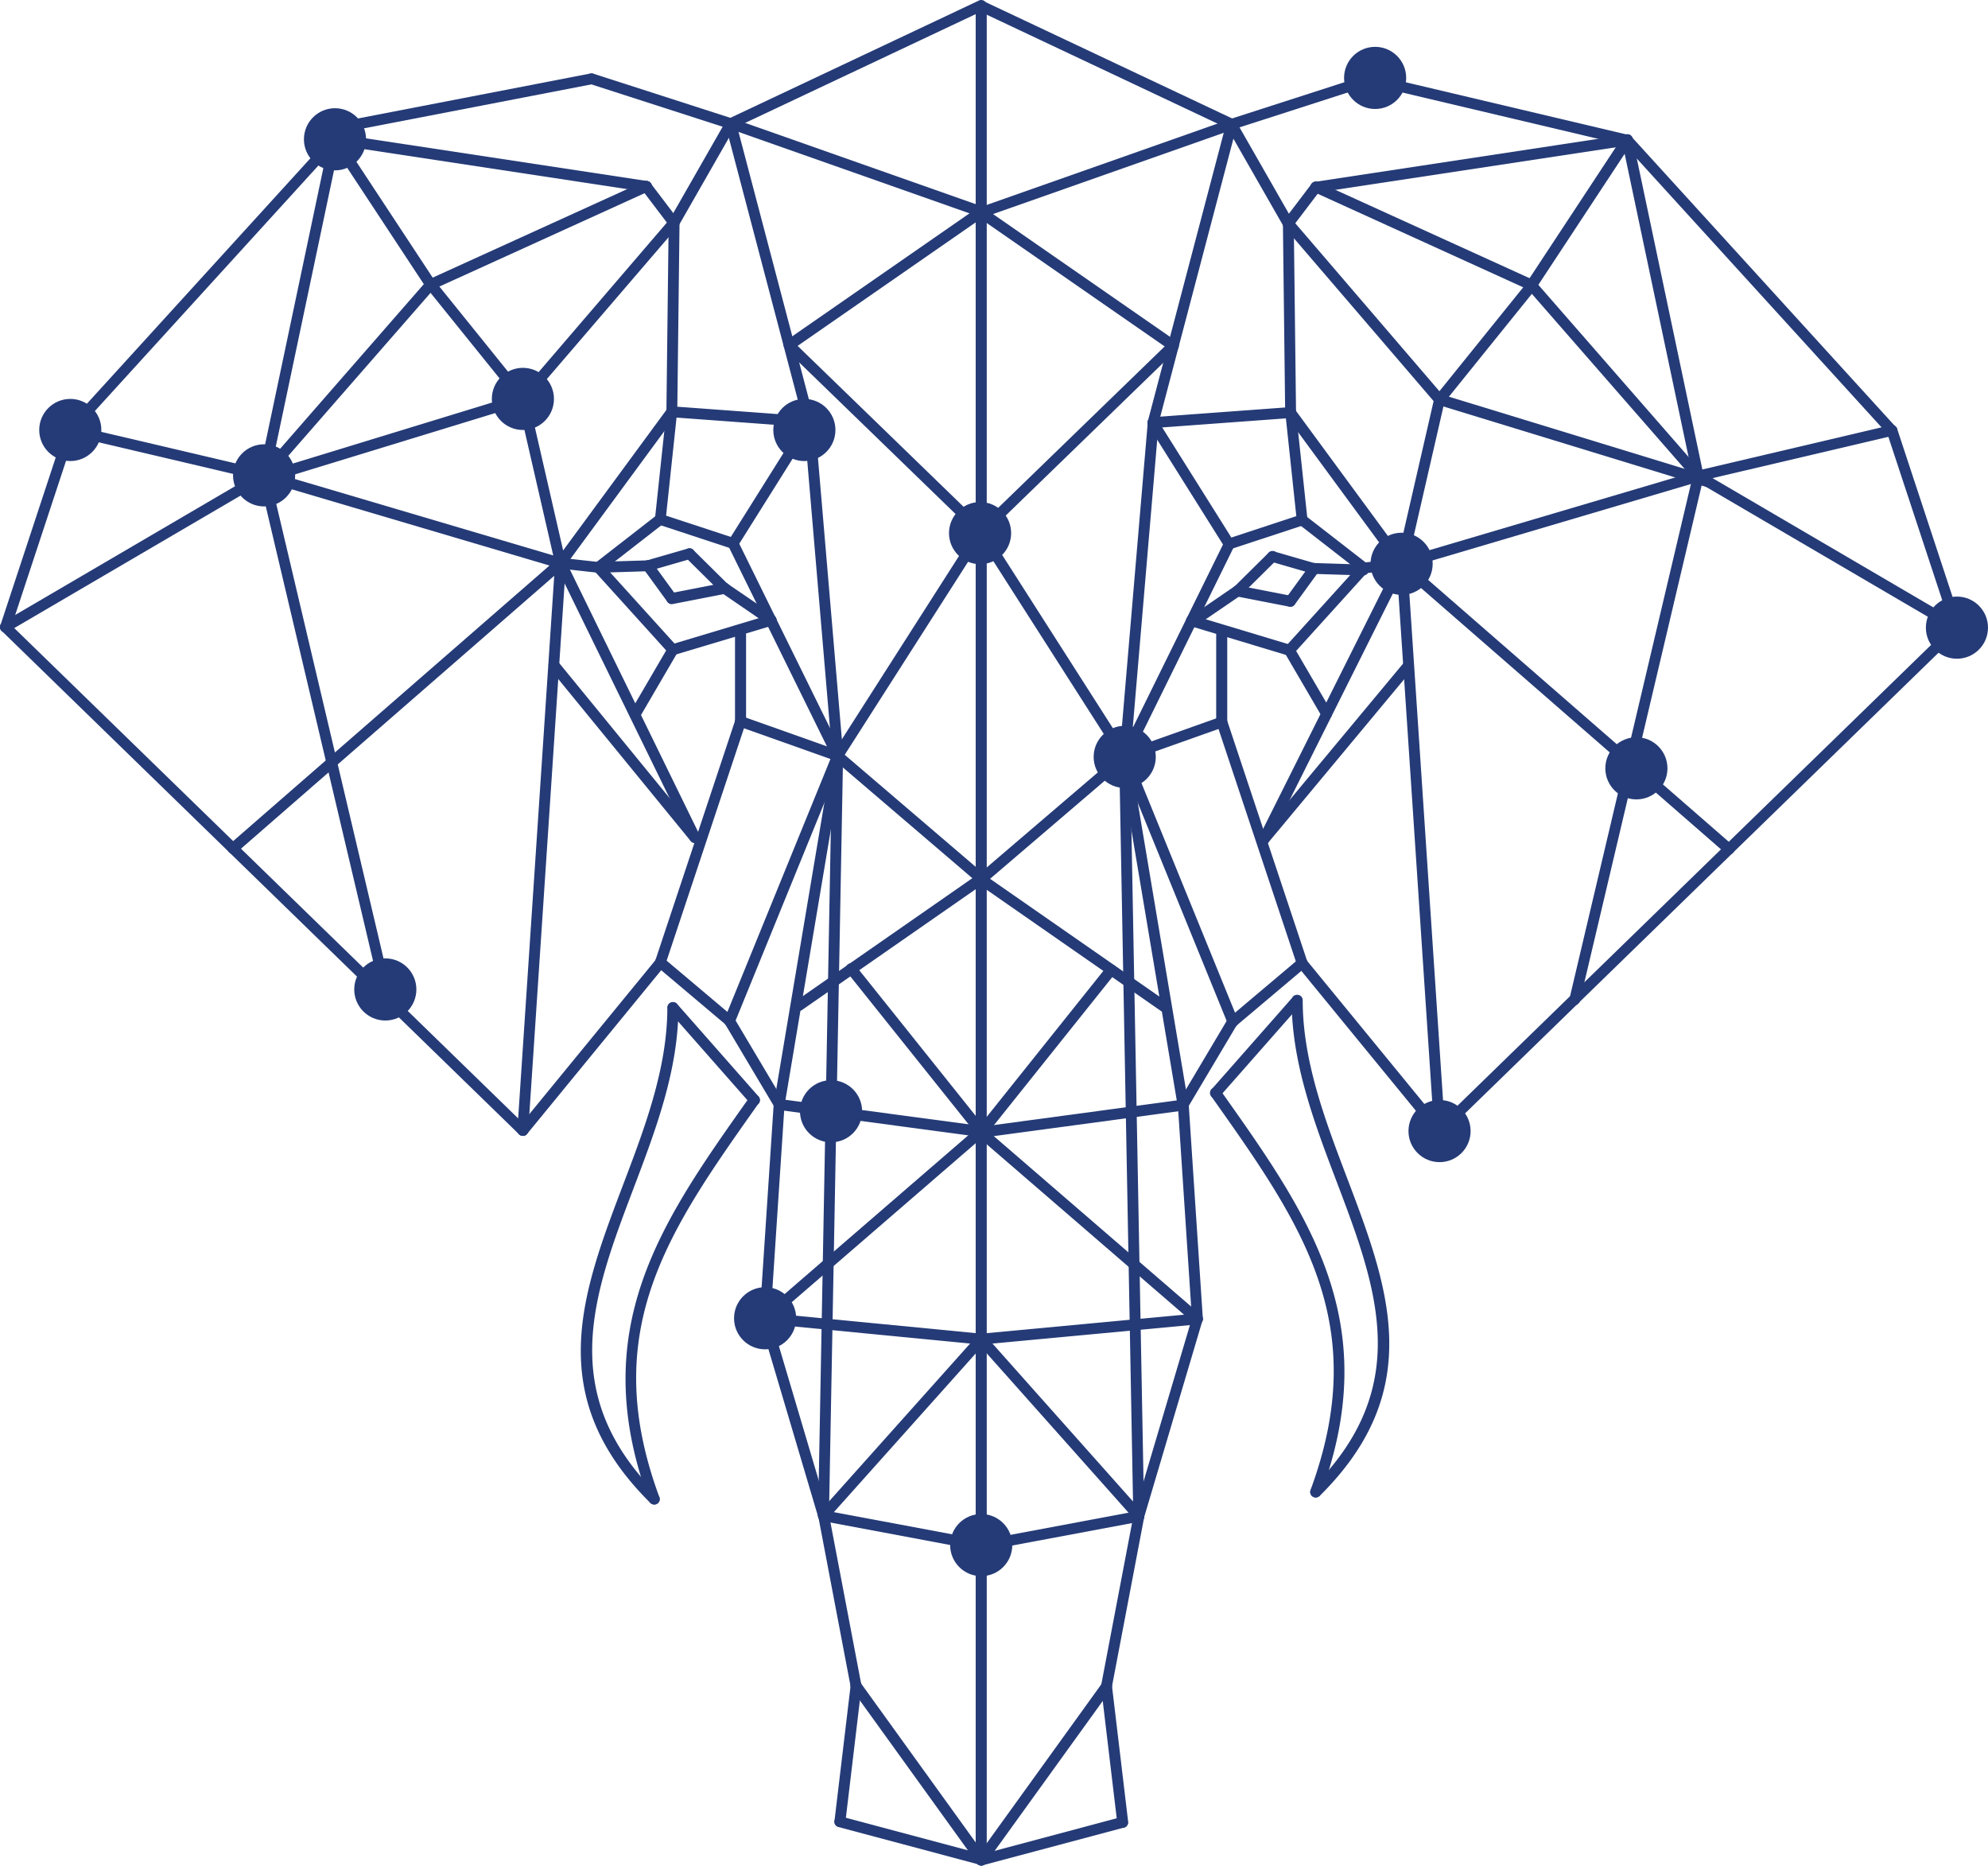 <svg xmlns="http://www.w3.org/2000/svg" id="Group_97" data-name="Group 97" width="352" height="330.266" viewBox="0 0 352 330.266"><path id="Path_8503" data-name="Path 8503" d="M160.509,60.424a.971.971,0,0,1-.709-.3L112.932,8.662A.928.928,0,0,1,113,7.313a.957.957,0,0,1,1.35.067l46.869,51.458a.928.928,0,0,1-.067,1.35A.891.891,0,0,1,160.509,60.424Z" transform="translate(174.484 16.771)" fill="#253b77"></path><path id="Path_8504" data-name="Path 8504" d="M139.033,59.125a.973.973,0,0,1-.911-.675L126.615,23.56a.956.956,0,0,1,.607-1.215.97.97,0,0,1,1.215.607l11.506,34.89a.956.956,0,0,1-.607,1.215.934.934,0,0,1-.3.034Z" transform="translate(207.467 52.926)" fill="#253b77"></path><path id="Path_8505" data-name="Path 8505" d="M103.8,123.684a1.029,1.029,0,0,1-.709-.3.957.957,0,0,1,0-1.35l91.612-89.115a.954.954,0,1,1,1.35,1.35L104.446,123.38a1,1,0,0,1-.675.27Z" transform="translate(151.084 77.482)" fill="#253b77"></path><path id="Path_8506" data-name="Path 8506" d="M126.19,68.508a.969.969,0,0,1-.945-.776L112.693,8.21a.99.99,0,0,1,.742-1.147.972.972,0,0,1,1.147.742l12.552,59.522a.99.99,0,0,1-.742,1.147h-.2Z" transform="translate(174.487 16.717)" fill="#253b77"></path><path id="Path_8507" data-name="Path 8507" d="M117.366,32.285a.973.973,0,0,1-.945-.742.942.942,0,0,1,.709-1.147l34.316-8.065a.926.926,0,0,1,1.147.709.942.942,0,0,1-.709,1.147l-34.316,8.065h-.236Z" transform="translate(183.311 52.941)" fill="#253b77"></path><path id="Path_8508" data-name="Path 8508" d="M163.169,53.441a1.271,1.271,0,0,1-.472-.135L116.874,26.48a.961.961,0,0,1,.979-1.653l45.823,26.826a.944.944,0,0,1,.337,1.316.962.962,0,0,1-.844.472Z" transform="translate(183.33 58.611)" fill="#253b77"></path><path id="Path_8509" data-name="Path 8509" d="M110.9,119.221h-.236a.957.957,0,0,1-.709-1.147L131.816,25.45a.954.954,0,0,1,1.856.439l-21.865,92.624a.973.973,0,0,1-.945.742Z" transform="translate(167.95 58.663)" fill="#253b77"></path><path id="Path_8510" data-name="Path 8510" d="M145.58,16.507h-.236L99.96,5.777a.953.953,0,1,1,.439-1.856l45.384,10.73a.957.957,0,0,1,.709,1.147.973.973,0,0,1-.945.742Z" transform="translate(142.545 9.23)" fill="#253b77"></path><path id="Path_8511" data-name="Path 8511" d="M92.876,13.778a.973.973,0,0,1-.911-.675.949.949,0,0,1,.641-1.215l24.7-7.963a.955.955,0,1,1,.574,1.822l-24.7,7.963a2.616,2.616,0,0,1-.3.034Z" transform="translate(125.199 9.192)" fill="#253b77"></path><path id="Path_8512" data-name="Path 8512" d="M108.625,34.716a1.12,1.12,0,0,1-.54-.169.972.972,0,0,1-.27-1.35L124.754,7.485a.973.973,0,0,1,1.62,1.08L109.435,34.277a.994.994,0,0,1-.81.439Z" transform="translate(162.561 16.734)" fill="#253b77"></path><path id="Path_8513" data-name="Path 8513" d="M138.115,50.376a.957.957,0,0,1-.742-.337L107.882,16.262a.957.957,0,1,1,1.451-1.248L138.824,48.79a.959.959,0,0,1-.1,1.35.891.891,0,0,1-.641.236Z" transform="translate(162.562 34.85)" fill="#253b77"></path><path id="Path_8514" data-name="Path 8514" d="M135.5,28.849a.832.832,0,0,1-.4-.1L96.9,11.37a.963.963,0,0,1-.472-1.282.974.974,0,0,1,1.282-.472l38.2,17.378a.963.963,0,0,1,.472,1.282.948.948,0,0,1-.877.574Z" transform="translate(135.687 22.601)" fill="#253b77"></path><path id="Path_8515" data-name="Path 8515" d="M103.784,36.835a1.011,1.011,0,0,1-.607-.2.963.963,0,0,1-.135-1.35l16.331-20.246a.959.959,0,0,1,1.485,1.215L104.527,36.5a1,1,0,0,1-.742.371Z" transform="translate(151.104 34.86)" fill="#253b77"></path><path id="Path_8516" data-name="Path 8516" d="M101.782,51.663h-.2a.957.957,0,0,1-.709-1.147l6.681-29.086a.953.953,0,1,1,1.856.439l-6.681,29.086a.973.973,0,0,1-.945.742Z" transform="translate(146.391 49.118)" fill="#253b77"></path><path id="Path_8517" data-name="Path 8517" d="M101.794,42.122a.941.941,0,0,1-.911-.675.926.926,0,0,1,.641-1.181l52.5-15.522a.952.952,0,0,1,1.181.641.926.926,0,0,1-.641,1.181l-52.5,15.522A1.817,1.817,0,0,1,101.794,42.122Z" transform="translate(146.379 58.659)" fill="#253b77"></path><path id="Path_8518" data-name="Path 8518" d="M159.808,81.732a.947.947,0,0,1-.641-.236l-58-50.513a.957.957,0,1,1,1.248-1.451l58,50.513a.959.959,0,0,1,.1,1.35,1.084,1.084,0,0,1-.742.337Z" transform="translate(146.369 69.562)" fill="#253b77"></path><path id="Path_8519" data-name="Path 8519" d="M108.477,131.637a.959.959,0,0,1-.945-.911L100.851,30.307a.952.952,0,0,1,.911-1.012.881.881,0,0,1,1.012.911l6.681,100.419a.952.952,0,0,1-.911,1.012Z" transform="translate(146.411 69.529)" fill="#253b77"></path><path id="Path_8520" data-name="Path 8520" d="M102.93,25.729a.962.962,0,0,1-.844-.472L92.031,7.677a.967.967,0,1,1,1.687-.945l10.055,17.58a.954.954,0,0,1-.371,1.316.775.775,0,0,1-.472.135Z" transform="translate(125.167 14.788)" fill="#253b77"></path><path id="Path_8521" data-name="Path 8521" d="M96.273,46.836a1,1,0,0,1-.979-.945l-.4-33.473a.951.951,0,0,1,.945-.979,1.019,1.019,0,0,1,.979.945l.4,33.473a.951.951,0,0,1-.945.979Z" transform="translate(132.262 27.153)" fill="#253b77"></path><path id="Path_8522" data-name="Path 8522" d="M115.639,50.064a.946.946,0,0,1-.776-.4L95.191,22.9a.965.965,0,1,1,1.552-1.147l19.672,26.758a.965.965,0,0,1-.2,1.35.916.916,0,0,1-.574.2Z" transform="translate(132.534 50.717)" fill="#253b77"></path><path id="Path_8523" data-name="Path 8523" d="M122.622,44.537a.957.957,0,0,1-.742-.337L95.122,13.022a.957.957,0,0,1,1.451-1.248l26.758,31.178a.959.959,0,0,1-.1,1.35.891.891,0,0,1-.641.236Z" transform="translate(132.266 27.158)" fill="#253b77"></path><path id="Path_8524" data-name="Path 8524" d="M97.3,17.363a.946.946,0,0,1-.945-.81.984.984,0,0,1,.81-1.114L152.3,7.072a.912.912,0,0,1,1.08.81A.984.984,0,0,1,152.572,9L97.436,17.363Z" transform="translate(135.722 16.742)" fill="#253b77"></path><path id="Path_8525" data-name="Path 8525" d="M95.842,17.906a.916.916,0,0,1-.574-.2.935.935,0,0,1-.169-1.35l4.893-6.445a.962.962,0,0,1,1.518,1.181l-4.893,6.445A1.009,1.009,0,0,1,95.842,17.906Z" transform="translate(132.254 22.611)" fill="#253b77"></path><path id="Path_8526" data-name="Path 8526" d="M151.294,37.147a.949.949,0,0,1-.27-.034L103.514,22.57a.975.975,0,0,1-.641-1.215,1,1,0,0,1,1.215-.641L151.6,35.257a.966.966,0,0,1-.27,1.89Z" transform="translate(151.104 49.091)" fill="#253b77"></path><path id="Path_8527" data-name="Path 8527" d="M94.587,80a.938.938,0,0,1-.439-.1.96.96,0,0,1-.439-1.282l24.4-48.792a.969.969,0,0,1,1.282-.439.96.96,0,0,1,.439,1.282L95.43,79.464a.973.973,0,0,1-.877.54Z" transform="translate(129.224 69.536)" fill="#253b77"></path><path id="Path_8528" data-name="Path 8528" d="M94.574,67.313a.866.866,0,0,1-.607-.236.963.963,0,0,1-.135-1.35l25.577-30.74a.959.959,0,0,1,1.485,1.215L95.317,66.941a.957.957,0,0,1-.742.337Z" transform="translate(129.237 82.227)" fill="#253b77"></path><path id="Path_8529" data-name="Path 8529" d="M88.736,25.077a.93.93,0,0,1-.945-.877,1,1,0,0,1,.877-1.046l24.362-1.788a.937.937,0,0,1,1.046.877,1,1,0,0,1-.877,1.046L88.837,25.077H88.77Z" transform="translate(115.403 50.701)" fill="#253b77"></path><path id="Path_8530" data-name="Path 8530" d="M87.256,82.932h-.067a.956.956,0,0,1-.877-1.046l5.028-59.117a.937.937,0,0,1,1.046-.877.956.956,0,0,1,.877,1.046L88.235,82.055a.953.953,0,0,1-.945.877Z" transform="translate(111.889 51.963)" fill="#253b77"></path><path id="Path_8531" data-name="Path 8531" d="M87.269,45.619a.957.957,0,0,1-.337-1.856l17.209-6.107a.967.967,0,0,1,1.215.574.939.939,0,0,1-.574,1.215L87.573,45.551a1.39,1.39,0,0,1-.3.067Z" transform="translate(111.876 89.276)" fill="#253b77"></path><path id="Path_8532" data-name="Path 8532" d="M106.572,82.22a.972.972,0,0,1-.911-.675L91.455,38.86a.96.96,0,0,1,1.822-.607l14.206,42.685a.956.956,0,0,1-.607,1.215.934.934,0,0,1-.3.034Z" transform="translate(123.988 89.253)" fill="#253b77"></path><path id="Path_8533" data-name="Path 8533" d="M92.944,62.528a.961.961,0,0,1-.641-1.687l12.282-10.359a.957.957,0,1,1,1.248,1.451L93.552,62.292A1.051,1.051,0,0,1,92.944,62.528Z" transform="translate(125.333 119.303)" fill="#253b77"></path><path id="Path_8534" data-name="Path 8534" d="M90.335,69.991a.952.952,0,0,1-.506-.135.981.981,0,0,1-.337-1.316l8.773-14.746a.951.951,0,0,1,1.316-.337.981.981,0,0,1,.337,1.316L91.145,69.518a.962.962,0,0,1-.844.472Z" transform="translate(119.135 126.586)" fill="#253b77"></path><path id="Path_8535" data-name="Path 8535" d="M106.39,88.273a.946.946,0,0,1-.877-.607L86.381,40.729a.962.962,0,0,1,1.788-.709L107.3,86.957a.945.945,0,0,1-.54,1.248A1.435,1.435,0,0,1,106.39,88.273Z" transform="translate(111.887 93.558)" fill="#253b77"></path><path id="Path_8536" data-name="Path 8536" d="M107.522,37.424a1.089,1.089,0,0,1-.607-.2l-10.933-8.5a.967.967,0,0,1-.169-1.35.935.935,0,0,1,1.35-.169L108.1,35.7a.967.967,0,0,1,.169,1.35,1.009,1.009,0,0,1-.776.371Z" transform="translate(133.971 64.066)" fill="#253b77"></path><path id="Path_8537" data-name="Path 8537" d="M92.746,33.187a.973.973,0,0,1-.911-.675.956.956,0,0,1,.607-1.215l12.923-4.252a.96.96,0,1,1,.607,1.822L93.05,33.119a2.616,2.616,0,0,1-.3.034Z" transform="translate(124.89 64.085)" fill="#253b77"></path><path id="Path_8538" data-name="Path 8538" d="M87.277,67.8a.938.938,0,0,1-.439-.1.96.96,0,0,1-.439-1.282L104.924,28.8a.958.958,0,1,1,1.721.844L88.12,67.265a.973.973,0,0,1-.877.54Z" transform="translate(111.868 67.09)" fill="#253b77"></path><path id="Path_8539" data-name="Path 8539" d="M95.911,46a.891.891,0,0,1-.641-.236.93.93,0,0,1-.067-1.35L108.4,29.839a.956.956,0,0,1,1.417,1.282L96.619,45.7A.971.971,0,0,1,95.911,46Z" transform="translate(132.388 70.064)" fill="#253b77"></path><path id="Path_8540" data-name="Path 8540" d="M108.108,39.443a1.086,1.086,0,0,1-.27-.034l-17.344-5.23a.961.961,0,0,1-.641-1.215.947.947,0,0,1,1.215-.641l17.344,5.23a.961.961,0,0,1,.641,1.215.973.973,0,0,1-.911.675Z" transform="translate(120.191 76.624)" fill="#253b77"></path><path id="Path_8541" data-name="Path 8541" d="M102.235,45.287a.994.994,0,0,1-.81-.439l-13.5-21.494a.955.955,0,1,1,1.62-1.012l13.5,21.494a.971.971,0,0,1-.3,1.316.952.952,0,0,1-.506.135Z" transform="translate(115.401 51.985)" fill="#253b77"></path><path id="Path_8542" data-name="Path 8542" d="M97.995,42.272a.951.951,0,0,1-.945-.844l-2.025-19a.931.931,0,0,1,.844-1.046.949.949,0,0,1,1.046.844l2.025,19a.931.931,0,0,1-.844,1.046h-.1Z" transform="translate(132.565 50.748)" fill="#253b77"></path><path id="Path_8543" data-name="Path 8543" d="M99.81,31.937a.95.95,0,0,1-.945-.844.931.931,0,0,1,.844-1.046l6.681-.742a.913.913,0,0,1,1.046.844.931.931,0,0,1-.844,1.046l-6.681.742Z" transform="translate(141.682 69.553)" fill="#253b77"></path><path id="Path_8544" data-name="Path 8544" d="M102.5,47.02a1,1,0,0,1-.844-.472l-6.58-11.27a.961.961,0,1,1,1.653-.979l6.58,11.27a.973.973,0,0,1-.337,1.316A.775.775,0,0,1,102.5,47.02Z" transform="translate(132.408 80.317)" fill="#253b77"></path><path id="Path_8545" data-name="Path 8545" d="M92.369,50.326a.979.979,0,0,1-.979-.979V34.029a.979.979,0,1,1,1.957,0V49.348A.979.979,0,0,1,92.369,50.326Z" transform="translate(123.952 78.461)" fill="#253b77"></path><path id="Path_8546" data-name="Path 8546" d="M88.734,60.954H88.5a.971.971,0,0,1-.675-1.181l13.9-52.807a.931.931,0,0,1,1.181-.675.971.971,0,0,1,.675,1.181l-13.9,52.807a.944.944,0,0,1-.945.709Z" transform="translate(115.405 14.824)" fill="#253b77"></path><path id="Path_8547" data-name="Path 8547" d="M124.07,22.891a.832.832,0,0,1-.4-.1L79.327,1.87A1,1,0,0,1,78.855.587,1,1,0,0,1,80.137.115l44.338,20.921a1,1,0,0,1,.472,1.282.973.973,0,0,1-.877.54Z" transform="translate(94.004 0.079)" fill="#253b77"></path><path id="Path_8548" data-name="Path 8548" d="M79.737,23.774a.941.941,0,0,1-.911-.641.967.967,0,0,1,.574-1.215L123.737,6.3a.95.95,0,1,1,.641,1.788L80.04,23.707a1.39,1.39,0,0,1-.3.067Z" transform="translate(94 14.819)" fill="#253b77"></path><path id="Path_8549" data-name="Path 8549" d="M113.742,36.384a1.02,1.02,0,0,1-.54-.169L79.189,12.629A.969.969,0,0,1,80.3,11.043l34.013,23.586a.971.971,0,0,1,.236,1.35.9.9,0,0,1-.776.4Z" transform="translate(94.008 25.796)" fill="#253b77"></path><path id="Path_8550" data-name="Path 8550" d="M79.754,52.756a1.029,1.029,0,0,1-.709-.3.957.957,0,0,1,0-1.35l34.013-32.967a.954.954,0,0,1,1.35,1.35L80.4,52.452a1.072,1.072,0,0,1-.675.27Z" transform="translate(93.982 42.39)" fill="#253b77"></path><path id="Path_8551" data-name="Path 8551" d="M105.152,69.287a.994.994,0,0,1-.81-.439L78.934,29.1a.914.914,0,0,1,.3-1.316.941.941,0,0,1,1.316.3l25.408,39.749a.941.941,0,0,1-.3,1.316,1,1,0,0,1-.506.169Z" transform="translate(93.993 65.608)" fill="#253b77"></path><path id="Path_8552" data-name="Path 8552" d="M79.744,63.059a.961.961,0,0,1-.641-1.687l25.408-21.73a.957.957,0,1,1,1.249,1.451L80.352,62.823a.891.891,0,0,1-.641.236Z" transform="translate(93.993 93.566)" fill="#253b77"></path><path id="Path_8553" data-name="Path 8553" d="M112.088,70.284a1.02,1.02,0,0,1-.54-.169L79.189,47.609A.969.969,0,1,1,80.3,46.023l32.359,22.506a.971.971,0,0,1,.236,1.35.945.945,0,0,1-.776.4Z" transform="translate(94.008 108.848)" fill="#253b77"></path><path id="Path_8554" data-name="Path 8554" d="M97.616,103.027a.946.946,0,0,1-.945-.81L86.312,40.535a.96.96,0,0,1,.776-1.114A.978.978,0,0,1,88.2,40.2L98.56,101.88a.978.978,0,0,1-.776,1.114h-.169Z" transform="translate(111.855 93.55)" fill="#253b77"></path><path id="Path_8555" data-name="Path 8555" d="M79.73,64.444a.947.947,0,0,1-.945-.844.957.957,0,0,1,.81-1.08L115.363,57.7a.976.976,0,0,1,1.08.844.958.958,0,0,1-.844,1.08L79.832,64.444H79.7Z" transform="translate(94.006 136.958)" fill="#253b77"></path><path id="Path_8556" data-name="Path 8556" d="M79.734,81.282a1.011,1.011,0,0,1-.607-.2.963.963,0,0,1-.135-1.35L102,50.947a.959.959,0,1,1,1.485,1.215L80.477,80.944a1,1,0,0,1-.742.371Z" transform="translate(94.002 120.12)" fill="#253b77"></path><path id="Path_8557" data-name="Path 8557" d="M92.823,97.478a.959.959,0,0,1-.945-.911l-2.5-37.859a.952.952,0,0,1,.911-1.012.881.881,0,0,1,1.012.911l2.5,37.859a.952.952,0,0,1-.911,1.012h-.068Z" transform="translate(119.178 136.959)" fill="#253b77"></path><path id="Path_8558" data-name="Path 8558" d="M88,105.743a1.085,1.085,0,0,1-.27-.034.926.926,0,0,1-.641-1.181L97.452,69.6a.95.95,0,1,1,1.822.54L88.915,105.068a.973.973,0,0,1-.911.675Z" transform="translate(113.638 163.618)" fill="#253b77"></path><path id="Path_8559" data-name="Path 8559" d="M86.307,111.31h-.169a.978.978,0,0,1-.776-1.114L91.1,80.065a.952.952,0,0,1,1.114-.776.978.978,0,0,1,.776,1.114l-5.736,30.132A.942.942,0,0,1,86.307,111.31Z" transform="translate(109.599 188.182)" fill="#253b77"></path><path id="Path_8560" data-name="Path 8560" d="M89.169,114.177a.95.95,0,0,1-.945-.844L85.356,89.275A.958.958,0,0,1,86.2,88.2a.976.976,0,0,1,1.08.844L90.147,113.1a.958.958,0,0,1-.844,1.08h-.1Z" transform="translate(109.605 209.374)" fill="#253b77"></path><path id="Path_8561" data-name="Path 8561" d="M79.747,103.923a.962.962,0,0,1-.27-1.89l25.037-6.681a.962.962,0,0,1,.506,1.856l-25.037,6.681A1.9,1.9,0,0,1,79.747,103.923Z" transform="translate(93.989 226.309)" fill="#253b77"></path><path id="Path_8562" data-name="Path 8562" d="M79.747,120.842a1.137,1.137,0,0,1-.574-.169.936.936,0,0,1-.2-1.35l22.169-30.74a.965.965,0,0,1,1.35-.2.936.936,0,0,1,.2,1.35l-22.169,30.74a.946.946,0,0,1-.776.4Z" transform="translate(93.989 209.391)" fill="#253b77"></path><path id="Path_8563" data-name="Path 8563" d="M79.737,86.4a1,1,0,0,1-.945-.776.952.952,0,0,1,.776-1.114l27.905-5.23a.96.96,0,1,1,.337,1.89L79.906,86.4Z" transform="translate(93.999 188.188)" fill="#253b77"></path><path id="Path_8564" data-name="Path 8564" d="M118.009,94.073a.947.947,0,0,1-.641-.236L79.1,60.8a.957.957,0,0,1,1.249-1.451l38.264,33.034a.961.961,0,0,1-.641,1.687Z" transform="translate(93.992 140.363)" fill="#253b77"></path><path id="Path_8565" data-name="Path 8565" d="M79.726,74.415a.93.93,0,0,1-.945-.877.956.956,0,0,1,.877-1.046l38.264-3.577a.965.965,0,0,1,.169,1.923L79.828,74.415Z" transform="translate(94.01 163.598)" fill="#253b77"></path><path id="Path_8566" data-name="Path 8566" d="M107.628,103.256a.848.848,0,0,1-.709-.337L79.014,71.572a.989.989,0,0,1,.067-1.35.928.928,0,0,1,1.35.067l27.905,31.347a.989.989,0,0,1-.067,1.35.891.891,0,0,1-.641.236Z" transform="translate(94.014 166.104)" fill="#253b77"></path><path id="Path_8567" data-name="Path 8567" d="M89.776,175.8a1,1,0,0,1-.979-.945L86.3,40.389a.951.951,0,0,1,.945-.979h0a1,1,0,0,1,.979.945l2.5,134.465a.951.951,0,0,1-.945.979Z" transform="translate(111.867 93.562)" fill="#253b77"></path><path id="Path_8568" data-name="Path 8568" d="M31.931,60.384a.891.891,0,0,1-.641-.236.96.96,0,0,1-.067-1.35L78.091,7.34a.956.956,0,0,1,1.417,1.282L32.64,60.08a.971.971,0,0,1-.709.3Z" transform="translate(-19.485 16.676)" fill="#253b77"></path><path id="Path_8569" data-name="Path 8569" d="M28.536,59.071a1.306,1.306,0,0,1-.3-.034.956.956,0,0,1-.607-1.215l11.506-34.89a.96.96,0,0,1,1.822.607L29.447,58.43a.973.973,0,0,1-.911.675Z" transform="translate(-27.563 52.879)" fill="#253b77"></path><path id="Path_8570" data-name="Path 8570" d="M120.151,123.63a1.072,1.072,0,0,1-.675-.27L27.865,34.246a.928.928,0,0,1,0-1.35.957.957,0,0,1,1.35,0l91.612,89.115a.928.928,0,0,1,0,1.35.955.955,0,0,1-.675.3Z" transform="translate(-27.566 77.435)" fill="#253b77"></path><path id="Path_8571" data-name="Path 8571" d="M42.107,68.455h-.2a.972.972,0,0,1-.742-1.147L53.715,7.785a.99.99,0,0,1,1.147-.742A.972.972,0,0,1,55.6,8.19L43.052,67.712a1,1,0,0,1-.945.776Z" transform="translate(4.655 16.67)" fill="#253b77"></path><path id="Path_8572" data-name="Path 8572" d="M66.262,32.231h-.236L31.71,24.167a.953.953,0,1,1,.439-1.856l34.316,8.065a.957.957,0,0,1,.709,1.147.973.973,0,0,1-.945.742Z" transform="translate(-19.5 52.893)" fill="#253b77"></path><path id="Path_8573" data-name="Path 8573" d="M28.545,53.405a1,1,0,0,1-.844-.472.973.973,0,0,1,.337-1.316L73.862,24.791a.961.961,0,1,1,.979,1.653L29.017,53.27A2.092,2.092,0,0,1,28.545,53.405Z" transform="translate(-27.571 58.545)" fill="#253b77"></path><path id="Path_8574" data-name="Path 8574" d="M63.981,119.2a.973.973,0,0,1-.945-.742L41.171,25.838a.942.942,0,0,1,.709-1.147.926.926,0,0,1,1.147.709l21.865,92.624a.942.942,0,0,1-.709,1.147h-.236Z" transform="translate(4.647 58.544)" fill="#253b77"></path><path id="Path_8575" data-name="Path 8575" d="M45.827,14.535a.969.969,0,0,1-.945-.776.952.952,0,0,1,.776-1.114L91.043,3.873a.96.96,0,0,1,.337,1.89L46,14.535h-.169Z" transform="translate(13.487 9.144)" fill="#253b77"></path><path id="Path_8576" data-name="Path 8576" d="M83.976,13.714a1.305,1.305,0,0,1-.3-.034l-24.7-7.963A.96.96,0,0,1,59.58,3.9l24.7,7.963a.956.956,0,0,1,.607,1.215.973.973,0,0,1-.911.675Z" transform="translate(45.423 9.121)" fill="#253b77"></path><path id="Path_8577" data-name="Path 8577" d="M62.774,34.686a1.043,1.043,0,0,1-.81-.439L45.025,8.535a.973.973,0,0,1,1.62-1.08L63.584,33.167a.979.979,0,0,1-.27,1.35A1.02,1.02,0,0,1,62.774,34.686Z" transform="translate(13.48 16.662)" fill="#253b77"></path><path id="Path_8578" data-name="Path 8578" d="M42.114,50.346a.947.947,0,0,1-.641-.236.959.959,0,0,1-.1-1.35L70.863,14.983a.957.957,0,0,1,1.451,1.248L42.823,50.008a1.084,1.084,0,0,1-.742.337Z" transform="translate(4.648 34.779)" fill="#253b77"></path><path id="Path_8579" data-name="Path 8579" d="M50.853,28.808a.948.948,0,0,1-.877-.574.974.974,0,0,1,.472-1.282l38.2-17.378a1,1,0,0,1,1.282.472.974.974,0,0,1-.472,1.282l-38.2,17.378a1.682,1.682,0,0,1-.4.1Z" transform="translate(25.401 22.54)" fill="#253b77"></path><path id="Path_8580" data-name="Path 8580" d="M67.176,36.819a.943.943,0,0,1-.742-.371L50.1,16.2a.959.959,0,1,1,1.485-1.215L67.918,35.233a.963.963,0,0,1-.135,1.35,1.011,1.011,0,0,1-.607.2Z" transform="translate(25.409 34.741)" fill="#253b77"></path><path id="Path_8581" data-name="Path 8581" d="M62.377,51.64a.973.973,0,0,1-.945-.742L54.751,21.811a.953.953,0,0,1,1.856-.439l6.681,29.086a.942.942,0,0,1-.709,1.147h-.2Z" transform="translate(36.889 49.007)" fill="#253b77"></path><path id="Path_8582" data-name="Path 8582" d="M94.608,42.082a1.085,1.085,0,0,1-.27-.034l-52.5-15.522a.926.926,0,0,1-.641-1.181.967.967,0,0,1,1.181-.641l52.5,15.522a.926.926,0,0,1,.641,1.181A.972.972,0,0,1,94.608,42.082Z" transform="translate(4.659 58.564)" fill="#253b77"></path><path id="Path_8583" data-name="Path 8583" d="M40.484,81.692A.961.961,0,0,1,39.843,80l58-50.513A.957.957,0,1,1,99.1,30.943l-58,50.513a.891.891,0,0,1-.641.236Z" transform="translate(0.778 69.467)" fill="#253b77"></path><path id="Path_8584" data-name="Path 8584" d="M55.7,131.6h-.067a.972.972,0,0,1-.911-1.012L61.4,30.172a.963.963,0,0,1,1.923.1L56.645,130.692A.984.984,0,0,1,55.7,131.6Z" transform="translate(36.885 69.462)" fill="#253b77"></path><path id="Path_8585" data-name="Path 8585" d="M63.614,25.712a1.271,1.271,0,0,1-.472-.135.984.984,0,0,1-.371-1.316L72.825,6.681a.967.967,0,1,1,1.687.945L64.457,25.206a.962.962,0,0,1-.844.472Z" transform="translate(55.73 14.703)" fill="#253b77"></path><path id="Path_8586" data-name="Path 8586" d="M63.485,46.806h0a.951.951,0,0,1-.945-.979l.4-33.473a.951.951,0,0,1,.979-.945h0a.951.951,0,0,1,.945.979l-.4,33.473A.951.951,0,0,1,63.485,46.806Z" transform="translate(55.454 27.082)" fill="#253b77"></path><path id="Path_8587" data-name="Path 8587" d="M57.667,50.024a.916.916,0,0,1-.574-.2.965.965,0,0,1-.2-1.35L76.563,21.714a.965.965,0,0,1,1.552,1.147L58.443,49.619a.946.946,0,0,1-.776.4Z" transform="translate(41.599 50.622)" fill="#253b77"></path><path id="Path_8588" data-name="Path 8588" d="M55.694,44.5a.947.947,0,0,1-.641-.236.959.959,0,0,1-.1-1.35L81.71,11.733a.957.957,0,1,1,1.451,1.248L56.4,44.16a.957.957,0,0,1-.742.337Z" transform="translate(36.891 27.063)" fill="#253b77"></path><path id="Path_8589" data-name="Path 8589" d="M100.957,17.318h-.135L45.686,8.949a.974.974,0,1,1,.3-1.923l55.136,8.368a.966.966,0,0,1,.81,1.114.946.946,0,0,1-.945.81Z" transform="translate(13.494 16.653)" fill="#253b77"></path><path id="Path_8590" data-name="Path 8590" d="M67.072,17.869A1.009,1.009,0,0,1,66.3,17.5L61.4,11.053a.962.962,0,1,1,1.518-1.181l4.893,6.445a.967.967,0,0,1-.169,1.35.916.916,0,0,1-.574.2Z" transform="translate(52.272 22.547)" fill="#253b77"></path><path id="Path_8591" data-name="Path 8591" d="M41.6,37.116a.941.941,0,0,1-.911-.675.975.975,0,0,1,.641-1.215l47.51-14.543a.971.971,0,0,1,.574,1.856L41.908,37.082s-.2.034-.27.034Z" transform="translate(3.471 48.987)" fill="#253b77"></path><path id="Path_8592" data-name="Path 8592" d="M81.442,79.771a.973.973,0,0,1-.877-.54L56.81,30.642a.958.958,0,1,1,1.721-.844l23.755,48.59a.96.96,0,0,1-.439,1.282.934.934,0,0,1-.439.1Z" transform="translate(41.613 69.464)" fill="#253b77"></path><path id="Path_8593" data-name="Path 8593" d="M82.284,67.056a1.084,1.084,0,0,1-.742-.337L56.572,36.182a.959.959,0,0,1,1.485-1.215L83.026,65.5a.963.963,0,0,1-.135,1.35A1.011,1.011,0,0,1,82.284,67.056Z" transform="translate(40.771 82.179)" fill="#253b77"></path><path id="Path_8594" data-name="Path 8594" d="M87.852,25.037h-.067L63.422,23.249a.934.934,0,0,1-.877-1.046.971.971,0,0,1,1.046-.877l24.362,1.788a.934.934,0,0,1,.877,1.046.953.953,0,0,1-.945.877Z" transform="translate(55.448 50.606)" fill="#253b77"></path><path id="Path_8595" data-name="Path 8595" d="M75.734,82.892a.93.93,0,0,1-.945-.877L69.762,22.9a.975.975,0,0,1,.877-1.046,1.018,1.018,0,0,1,1.046.877l5.028,59.117a.975.975,0,0,1-.877,1.046h-.067Z" transform="translate(72.594 51.868)" fill="#253b77"></path><path id="Path_8596" data-name="Path 8596" d="M84.327,45.591a.9.9,0,0,1-.337-.067L66.781,39.416a.95.95,0,0,1,.641-1.788l17.209,6.107A.925.925,0,0,1,85.2,44.95a.942.942,0,0,1-.911.641Z" transform="translate(64.001 89.169)" fill="#253b77"></path><path id="Path_8597" data-name="Path 8597" d="M62.9,82.156a1.306,1.306,0,0,1-.3-.034.956.956,0,0,1-.607-1.215L76.191,38.223a.96.96,0,0,1,1.822.607L63.807,81.515a.973.973,0,0,1-.911.675Z" transform="translate(54.017 89.182)" fill="#253b77"></path><path id="Path_8598" data-name="Path 8598" d="M75.173,62.488a.813.813,0,0,1-.607-.236L62.283,51.893a.93.93,0,0,1-.1-1.35.961.961,0,0,1,1.35-.1L75.814,60.8a.93.93,0,0,1,.1,1.35A.957.957,0,0,1,75.173,62.488Z" transform="translate(54.024 119.208)" fill="#253b77"></path><path id="Path_8599" data-name="Path 8599" d="M75.324,69.951a1,1,0,0,1-.844-.472L65.707,54.733a.961.961,0,1,1,1.653-.979L76.133,68.5a.962.962,0,0,1-.844,1.451Z" transform="translate(62.646 126.491)" fill="#253b77"></path><path id="Path_8600" data-name="Path 8600" d="M66.552,88.233a1.039,1.039,0,0,1-.371-.067.956.956,0,0,1-.54-1.248L84.773,39.981a.962.962,0,0,1,1.788.709L67.429,87.626A.981.981,0,0,1,66.552,88.233Z" transform="translate(62.644 93.463)" fill="#253b77"></path><path id="Path_8601" data-name="Path 8601" d="M59.669,37.394a1.063,1.063,0,0,1-.776-.371.967.967,0,0,1,.169-1.35l10.933-8.5a.938.938,0,0,1,1.35.169.967.967,0,0,1-.169,1.35l-10.933,8.5a.942.942,0,0,1-.607.2Z" transform="translate(46.312 63.994)" fill="#253b77"></path><path id="Path_8602" data-name="Path 8602" d="M75.81,33.123a1.305,1.305,0,0,1-.3-.034L62.583,28.837a.96.96,0,1,1,.607-1.822l12.923,4.252a.956.956,0,0,1,.607,1.215.973.973,0,0,1-.911.675Z" transform="translate(53.994 64.014)" fill="#253b77"></path><path id="Path_8603" data-name="Path 8603" d="M85.252,67.765a.973.973,0,0,1-.877-.54L65.85,29.6a.958.958,0,1,1,1.721-.844L86.1,66.382a.96.96,0,0,1-.439,1.282.934.934,0,0,1-.439.1Z" transform="translate(63.077 66.995)" fill="#253b77"></path><path id="Path_8604" data-name="Path 8604" d="M72.844,45.972a.919.919,0,0,1-.709-.3L58.942,31.092a.956.956,0,1,1,1.417-1.282L73.553,44.386a.928.928,0,0,1-.067,1.35.891.891,0,0,1-.641.236Z" transform="translate(46.297 69.993)" fill="#253b77"></path><path id="Path_8605" data-name="Path 8605" d="M63.554,39.389a.942.942,0,0,1-.911-.675.975.975,0,0,1,.641-1.215l17.344-5.2a.971.971,0,1,1,.574,1.856l-17.344,5.2a1.817,1.817,0,0,1-.27.034Z" transform="translate(55.587 76.576)" fill="#253b77"></path><path id="Path_8606" data-name="Path 8606" d="M66.708,45.247a.952.952,0,0,1-.506-.135.971.971,0,0,1-.3-1.316L79.395,22.3a.955.955,0,1,1,1.62,1.012l-13.5,21.494a.915.915,0,0,1-.81.439Z" transform="translate(63.096 51.89)" fill="#253b77"></path><path id="Path_8607" data-name="Path 8607" d="M62.89,42.232h-.1a.945.945,0,0,1-.844-1.046l2.025-19a.963.963,0,0,1,1.046-.844.945.945,0,0,1,.844,1.046l-2.025,19a.947.947,0,0,1-.945.844Z" transform="translate(54.023 50.653)" fill="#253b77"></path><path id="Path_8608" data-name="Path 8608" d="M64.351,31.907h-.1l-6.681-.742a.945.945,0,0,1-.844-1.046.969.969,0,0,1,1.046-.844l6.681.742a.947.947,0,0,1-.1,1.89Z" transform="translate(41.63 69.481)" fill="#253b77"></path><path id="Path_8609" data-name="Path 8609" d="M61.6,46.985a1.271,1.271,0,0,1-.472-.135.944.944,0,0,1-.337-1.316l6.58-11.27a.961.961,0,1,1,1.653.979l-6.58,11.27A.962.962,0,0,1,61.6,46.985Z" transform="translate(50.964 80.217)" fill="#253b77"></path><path id="Path_8610" data-name="Path 8610" d="M67.119,50.3a.979.979,0,0,1-.979-.979V34A.979.979,0,1,1,68.1,34V49.318A.979.979,0,0,1,67.119,50.3Z" transform="translate(64.001 78.39)" fill="#253b77"></path><path id="Path_8611" data-name="Path 8611" d="M80.509,60.93a.972.972,0,0,1-.945-.709L65.663,7.414a.962.962,0,1,1,1.856-.506l13.9,52.807a.971.971,0,0,1-.675,1.181h-.236Z" transform="translate(62.791 14.713)" fill="#253b77"></path><path id="Path_8612" data-name="Path 8612" d="M66.6,22.838a.952.952,0,0,1-.4-1.822L110.536.1a.974.974,0,0,1,1.282.472.974.974,0,0,1-.472,1.282L67.007,22.77a1.683,1.683,0,0,1-.4.1Z" transform="translate(62.796 -0.003)" fill="#253b77"></path><path id="Path_8613" data-name="Path 8613" d="M110.923,23.737a.689.689,0,0,1-.3-.067L66.281,8.046a.925.925,0,0,1-.574-1.215.952.952,0,0,1,1.215-.574L111.26,21.881a.925.925,0,0,1,.574,1.215.942.942,0,0,1-.911.641Z" transform="translate(62.814 14.721)" fill="#253b77"></path><path id="Path_8614" data-name="Path 8614" d="M69.649,36.344a.9.9,0,0,1-.776-.4.971.971,0,0,1,.236-1.35L103.122,11a.969.969,0,0,1,1.114,1.586L70.223,36.175a2.033,2.033,0,0,1-.54.169Z" transform="translate(70.075 25.701)" fill="#253b77"></path><path id="Path_8615" data-name="Path 8615" d="M103.672,52.7a1.072,1.072,0,0,1-.675-.27L68.985,19.465a.954.954,0,1,1,1.35-1.35l34.013,32.967a.928.928,0,0,1,0,1.35.971.971,0,0,1-.709.3Z" transform="translate(70.064 42.31)" fill="#253b77"></path><path id="Path_8616" data-name="Path 8616" d="M72.2,69.265a.71.71,0,0,1-.506-.169.971.971,0,0,1-.3-1.316L96.8,28.031a.955.955,0,1,1,1.62,1.012L73.007,68.793a.915.915,0,0,1-.81.439Z" transform="translate(76.131 65.495)" fill="#253b77"></path><path id="Path_8617" data-name="Path 8617" d="M97.623,63.019a.947.947,0,0,1-.641-.236L71.573,41.053A.957.957,0,1,1,72.822,39.6L98.23,61.332a.961.961,0,0,1-.641,1.687Z" transform="translate(76.114 93.471)" fill="#253b77"></path><path id="Path_8618" data-name="Path 8618" d="M70.139,70.244a.9.9,0,0,1-.776-.4.971.971,0,0,1,.236-1.35l32.359-22.506a.969.969,0,1,1,1.114,1.586L70.713,70.075a2.033,2.033,0,0,1-.54.169Z" transform="translate(71.238 108.753)" fill="#253b77"></path><path id="Path_8619" data-name="Path 8619" d="M69.137,102.964h-.169a.936.936,0,0,1-.776-1.114L78.552,40.169a.952.952,0,0,1,1.114-.776.936.936,0,0,1,.776,1.114L70.082,102.188a.946.946,0,0,1-.945.81Z" transform="translate(68.832 93.478)" fill="#253b77"></path><path id="Path_8620" data-name="Path 8620" d="M104.9,64.376h-.135L69,59.585a.928.928,0,0,1-.81-1.08,1,1,0,0,1,1.08-.844l35.767,4.791a.928.928,0,0,1,.81,1.08A.976.976,0,0,1,104.9,64.376Z" transform="translate(68.833 136.891)" fill="#253b77"></path><path id="Path_8621" data-name="Path 8621" d="M95.927,81.266a.943.943,0,0,1-.742-.371L72.172,52.112A.959.959,0,1,1,73.657,50.9L96.669,79.68a.963.963,0,0,1-.135,1.35,1.011,1.011,0,0,1-.607.2Z" transform="translate(77.81 120.002)" fill="#253b77"></path><path id="Path_8622" data-name="Path 8622" d="M68.41,97.434h-.067a.972.972,0,0,1-.911-1.012l2.5-37.859a.963.963,0,1,1,1.923.1l-2.5,37.859a.984.984,0,0,1-.945.911Z" transform="translate(67.063 136.867)" fill="#253b77"></path><path id="Path_8623" data-name="Path 8623" d="M78.734,105.713a.941.941,0,0,1-.911-.675L67.464,70.114a.952.952,0,0,1,.641-1.181.975.975,0,0,1,1.215.641L79.679,104.5a.952.952,0,0,1-.641,1.181c-.1,0-.169.034-.27.034Z" transform="translate(67.063 163.546)" fill="#253b77"></path><path id="Path_8624" data-name="Path 8624" d="M77.2,111.272a.969.969,0,0,1-.945-.776L70.523,80.363A.953.953,0,0,1,71.3,79.25a.929.929,0,0,1,1.114.776l5.736,30.132a.952.952,0,0,1-.776,1.114Z" transform="translate(74.364 188.086)" fill="#253b77"></path><path id="Path_8625" data-name="Path 8625" d="M72.31,114.134h-.1a.958.958,0,0,1-.844-1.08L74.234,89a1,1,0,0,1,1.08-.844.958.958,0,0,1,.844,1.08L73.289,113.29a.976.976,0,0,1-.945.844Z" transform="translate(76.389 209.283)" fill="#253b77"></path><path id="Path_8626" data-name="Path 8626" d="M97.341,103.893a.76.76,0,0,1-.236-.034L72.067,97.178a.962.962,0,1,1,.506-1.856L97.611,102a.971.971,0,0,1,.675,1.181A.944.944,0,0,1,97.341,103.893Z" transform="translate(76.396 226.238)" fill="#253b77"></path><path id="Path_8627" data-name="Path 8627" d="M95.329,120.829a.9.9,0,0,1-.776-.4L72.384,89.684a.965.965,0,1,1,1.552-1.147l22.169,30.74a1,1,0,0,1-.2,1.35.883.883,0,0,1-.574.169Z" transform="translate(78.407 209.302)" fill="#253b77"></path><path id="Path_8628" data-name="Path 8628" d="M99.372,86.372H99.2L71.3,81.142a.978.978,0,0,1-.776-1.114.952.952,0,0,1,1.114-.776l27.905,5.23a.952.952,0,0,1-.169,1.89Z" transform="translate(74.365 188.117)" fill="#253b77"></path><path id="Path_8629" data-name="Path 8629" d="M68.4,94.057a.961.961,0,0,1-.641-1.687L106.027,59.3a.957.957,0,1,1,1.248,1.451L69.012,93.821a.891.891,0,0,1-.641.236Z" transform="translate(67.068 140.245)" fill="#253b77"></path><path id="Path_8630" data-name="Path 8630" d="M106.674,74.507h-.1L68.309,70.795a.975.975,0,0,1-.877-1.046,1.018,1.018,0,0,1,1.046-.877l38.264,3.712a.975.975,0,0,1,.877,1.046.953.953,0,0,1-.945.877Z" transform="translate(67.062 163.507)" fill="#253b77"></path><path id="Path_8631" data-name="Path 8631" d="M71.461,103.107a.891.891,0,0,1-.641-.236.929.929,0,0,1-.067-1.35L98.657,70.309a.956.956,0,0,1,1.417,1.282L72.169,102.8a.971.971,0,0,1-.709.3Z" transform="translate(74.337 166.152)" fill="#253b77"></path><path id="Path_8632" data-name="Path 8632" d="M71.445,175.768h0a.951.951,0,0,1-.945-.979L73,40.325c0-.54.371-.877.979-.945a.951.951,0,0,1,.945.979l-2.5,134.465A.951.951,0,0,1,71.445,175.768Z" transform="translate(74.353 93.491)" fill="#253b77"></path><path id="Path_8633" data-name="Path 8633" d="M79.749,330.17a.979.979,0,0,1-.979-.979V1.009a.979.979,0,1,1,1.957,0V329.191A.979.979,0,0,1,79.749,330.17Z" transform="translate(93.988 0.063)" fill="#253b77"></path><path id="Path_8634" data-name="Path 8634" d="M55.684,81.823a1.011,1.011,0,0,1-.607-.2.963.963,0,0,1-.135-1.35L79.271,50.577a.959.959,0,1,1,1.485,1.215L56.427,81.485A.957.957,0,0,1,55.684,81.823Z" transform="translate(36.901 119.242)" fill="#253b77"></path><path id="Path_8635" data-name="Path 8635" d="M120.9,81.853a1.084,1.084,0,0,1-.742-.337L95.832,51.822a.959.959,0,0,1,1.485-1.215L121.645,80.3a.963.963,0,0,1-.135,1.35A1.011,1.011,0,0,1,120.9,81.853Z" transform="translate(133.985 119.313)" fill="#253b77"></path><path id="Path_8636" data-name="Path 8636" d="M77.982,70.888a.848.848,0,0,1-.709-.337l-14.442-16.4A.957.957,0,1,1,64.283,52.9L78.725,69.3a.959.959,0,0,1-.1,1.35A.891.891,0,0,1,77.982,70.888Z" transform="translate(55.6 124.812)" fill="#253b77"></path><path id="Path_8637" data-name="Path 8637" d="M71.046,141.516a1.072,1.072,0,0,1-.675-.27C51.306,122.384,58.224,104.2,65.546,84.9c3.847-10.123,7.828-20.617,7.828-31.347a.979.979,0,0,1,1.957,0c0,11.1-4.049,21.73-7.963,32.056-7.086,18.693-13.8,36.307,4.387,54.292a.957.957,0,0,1,0,1.35.914.914,0,0,1-.675.27Z" transform="translate(44.788 124.807)" fill="#253b77"></path><path id="Path_8638" data-name="Path 8638" d="M65.471,129.981a.942.942,0,0,1-.911-.641c-11.236-30.47,2.16-49.4,17.681-71.3l.169-.2A.969.969,0,0,1,84,58.953l-.169.2C68,81.526,55.484,99.174,66.383,128.665a.989.989,0,0,1-.574,1.248,1.2,1.2,0,0,1-.337.067Z" transform="translate(50.363 136.342)" fill="#253b77"></path><path id="Path_8639" data-name="Path 8639" d="M92.044,70.518a.947.947,0,0,1-.641-.236.959.959,0,0,1-.1-1.35l14.442-16.4a.957.957,0,0,1,1.451,1.248l-14.442,16.4A1.008,1.008,0,0,1,92.044,70.518Z" transform="translate(123.196 123.933)" fill="#253b77"></path><path id="Path_8640" data-name="Path 8640" d="M99.6,141.146a1,1,0,0,1-.675-.27.957.957,0,0,1,0-1.35c18.154-17.985,11.473-35.6,4.387-54.292C99.4,74.943,95.35,64.28,95.35,53.179a.979.979,0,1,1,1.957,0c0,10.73,3.982,21.224,7.828,31.347,7.322,19.267,14.239,37.488-4.825,56.35a1.071,1.071,0,0,1-.675.27Z" transform="translate(133.354 123.929)" fill="#253b77"></path><path id="Path_8641" data-name="Path 8641" d="M109.768,129.635a.811.811,0,0,1-.337-.067.976.976,0,0,1-.574-1.248c10.9-29.491-1.62-47.172-17.445-69.51l-.169-.236a.969.969,0,1,1,1.586-1.114L93,57.7c15.522,21.9,28.951,40.829,17.681,71.3a.988.988,0,0,1-.911.641Z" transform="translate(123.188 135.44)" fill="#253b77"></path><path id="Path_8642" data-name="Path 8642" d="M59.669,31.593a1,1,0,0,1-.979-.945.951.951,0,0,1,.945-.979l8.739-.27a.931.931,0,0,1,.979.945.951.951,0,0,1-.945.979l-8.739.27Z" transform="translate(46.313 69.795)" fill="#253b77"></path><path id="Path_8643" data-name="Path 8643" d="M74.492,38.143a1.02,1.02,0,0,1-.54-.169l-8.233-5.635a.969.969,0,0,1,1.114-1.586l8.233,5.635a.963.963,0,0,1-.574,1.755Z" transform="translate(62.026 72.593)" fill="#253b77"></path><path id="Path_8644" data-name="Path 8644" d="M62.235,32.828a.933.933,0,0,1-.911-.709.952.952,0,0,1,.641-1.181l7.356-2.126a.926.926,0,0,1,1.181.641.952.952,0,0,1-.641,1.181l-7.356,2.126a1.817,1.817,0,0,1-.27.034Z" transform="translate(52.485 68.29)" fill="#253b77"></path><path id="Path_8645" data-name="Path 8645" d="M70.629,36.807a1.072,1.072,0,0,1-.675-.27L63.746,30.4a.954.954,0,0,1,1.35-1.35L71.3,35.187a.957.957,0,0,1,0,1.35.914.914,0,0,1-.675.27Z" transform="translate(57.656 68.294)" fill="#253b77"></path><path id="Path_8646" data-name="Path 8646" d="M66.458,37.14a.9.9,0,0,1-.776-.4l-4.218-5.8a1,1,0,0,1,.2-1.35.965.965,0,0,1,1.35.2l4.218,5.8a1,1,0,0,1-.2,1.35.883.883,0,0,1-.574.169Z" transform="translate(52.48 69.783)" fill="#253b77"></path><path id="Path_8647" data-name="Path 8647" d="M63.5,34.338a.969.969,0,0,1-.945-.776,1,1,0,0,1,.776-1.147l9.347-1.822a.979.979,0,1,1,.371,1.923L63.7,34.338h-.2Z" transform="translate(55.441 72.584)" fill="#253b77"></path><path id="Path_8648" data-name="Path 8648" d="M105.934,31.733h0l-8.739-.27a.962.962,0,1,1,.034-1.923h0l8.739.27a.962.962,0,0,1-.034,1.923Z" transform="translate(135.491 70.128)" fill="#253b77"></path><path id="Path_8649" data-name="Path 8649" d="M90.763,38.283a1.006,1.006,0,0,1-.81-.4.971.971,0,0,1,.236-1.35l8.233-5.635a.969.969,0,0,1,1.114,1.586L91.3,38.114a1.12,1.12,0,0,1-.54.169Z" transform="translate(120.125 72.925)" fill="#253b77"></path><path id="Path_8650" data-name="Path 8650" d="M102.393,32.945a1.085,1.085,0,0,1-.27-.034l-7.356-2.126a.971.971,0,0,1-.675-1.181.94.94,0,0,1,1.181-.641l7.356,2.126a.971.971,0,0,1,.675,1.181,1,1,0,0,1-.911.709Z" transform="translate(130.292 68.646)" fill="#253b77"></path><path id="Path_8651" data-name="Path 8651" d="M93.181,36.947a1,1,0,0,1-.675-.27.957.957,0,0,1,0-1.35l6.209-6.141a.954.954,0,1,1,1.35,1.35l-6.209,6.141A.914.914,0,0,1,93.181,36.947Z" transform="translate(125.94 68.626)" fill="#253b77"></path><path id="Path_8652" data-name="Path 8652" d="M95.967,37.266a1.137,1.137,0,0,1-.574-.169.936.936,0,0,1-.2-1.35l4.218-5.8a.965.965,0,1,1,1.552,1.147l-4.218,5.8a.946.946,0,0,1-.776.4Z" transform="translate(132.5 70.129)" fill="#253b77"></path><path id="Path_8653" data-name="Path 8653" d="M102.533,34.471h-.169l-9.347-1.822a.976.976,0,0,1,.337-1.923l9.347,1.822a.994.994,0,0,1,.776,1.147A.969.969,0,0,1,102.533,34.471Z" transform="translate(125.934 72.923)" fill="#253b77"></path><circle id="Ellipse_17" data-name="Ellipse 17" cx="5.5" cy="5.5" r="5.5" transform="translate(341 105.606)" fill="#253b77"></circle><circle id="Ellipse_18" data-name="Ellipse 18" cx="5.5" cy="5.5" r="5.5" transform="translate(237.983 8.292)" fill="#253b77"></circle><circle id="Ellipse_19" data-name="Ellipse 19" cx="5.5" cy="5.5" r="5.5" transform="translate(284.244 130.509)" fill="#253b77"></circle><circle id="Ellipse_20" data-name="Ellipse 20" cx="5.5" cy="5.5" r="5.5" transform="translate(242.673 94.303)" fill="#253b77"></circle><circle id="Ellipse_21" data-name="Ellipse 21" cx="5.5" cy="5.5" r="5.5" transform="translate(168.034 88.87)" fill="#253b77"></circle><circle id="Ellipse_22" data-name="Ellipse 22" cx="5.5" cy="5.5" r="5.5" transform="translate(249.388 194.721)" fill="#253b77"></circle><circle id="Ellipse_23" data-name="Ellipse 23" cx="5.5" cy="5.5" r="5.5" transform="translate(168.237 268.01)" fill="#253b77"></circle><circle id="Ellipse_24" data-name="Ellipse 24" cx="5.5" cy="5.5" r="5.5" transform="translate(193.645 128.484)" fill="#253b77"></circle><circle id="Ellipse_25" data-name="Ellipse 25" cx="5.5" cy="5.5" r="5.5" transform="translate(6.946 70.615)" fill="#253b77"></circle><circle id="Ellipse_26" data-name="Ellipse 26" cx="5.5" cy="5.5" r="5.5" transform="translate(53.815 19.157)" fill="#253b77"></circle><circle id="Ellipse_27" data-name="Ellipse 27" cx="5.5" cy="5.5" r="5.5" transform="translate(41.262 78.646)" fill="#253b77"></circle><circle id="Ellipse_28" data-name="Ellipse 28" cx="5.5" cy="5.5" r="5.5" transform="translate(87.085 65.115)" fill="#253b77"></circle><circle id="Ellipse_29" data-name="Ellipse 29" cx="5.5" cy="5.5" r="5.5" transform="translate(136.923 70.615)" fill="#253b77"></circle><circle id="Ellipse_30" data-name="Ellipse 30" cx="5.5" cy="5.5" r="5.5" transform="translate(62.723 169.65)" fill="#253b77"></circle><circle id="Ellipse_31" data-name="Ellipse 31" cx="5.5" cy="5.5" r="5.5" transform="translate(141.647 191.212)" fill="#253b77"></circle><circle id="Ellipse_32" data-name="Ellipse 32" cx="5.5" cy="5.5" r="5.5" transform="translate(129.972 227.857)" fill="#253b77"></circle></svg>